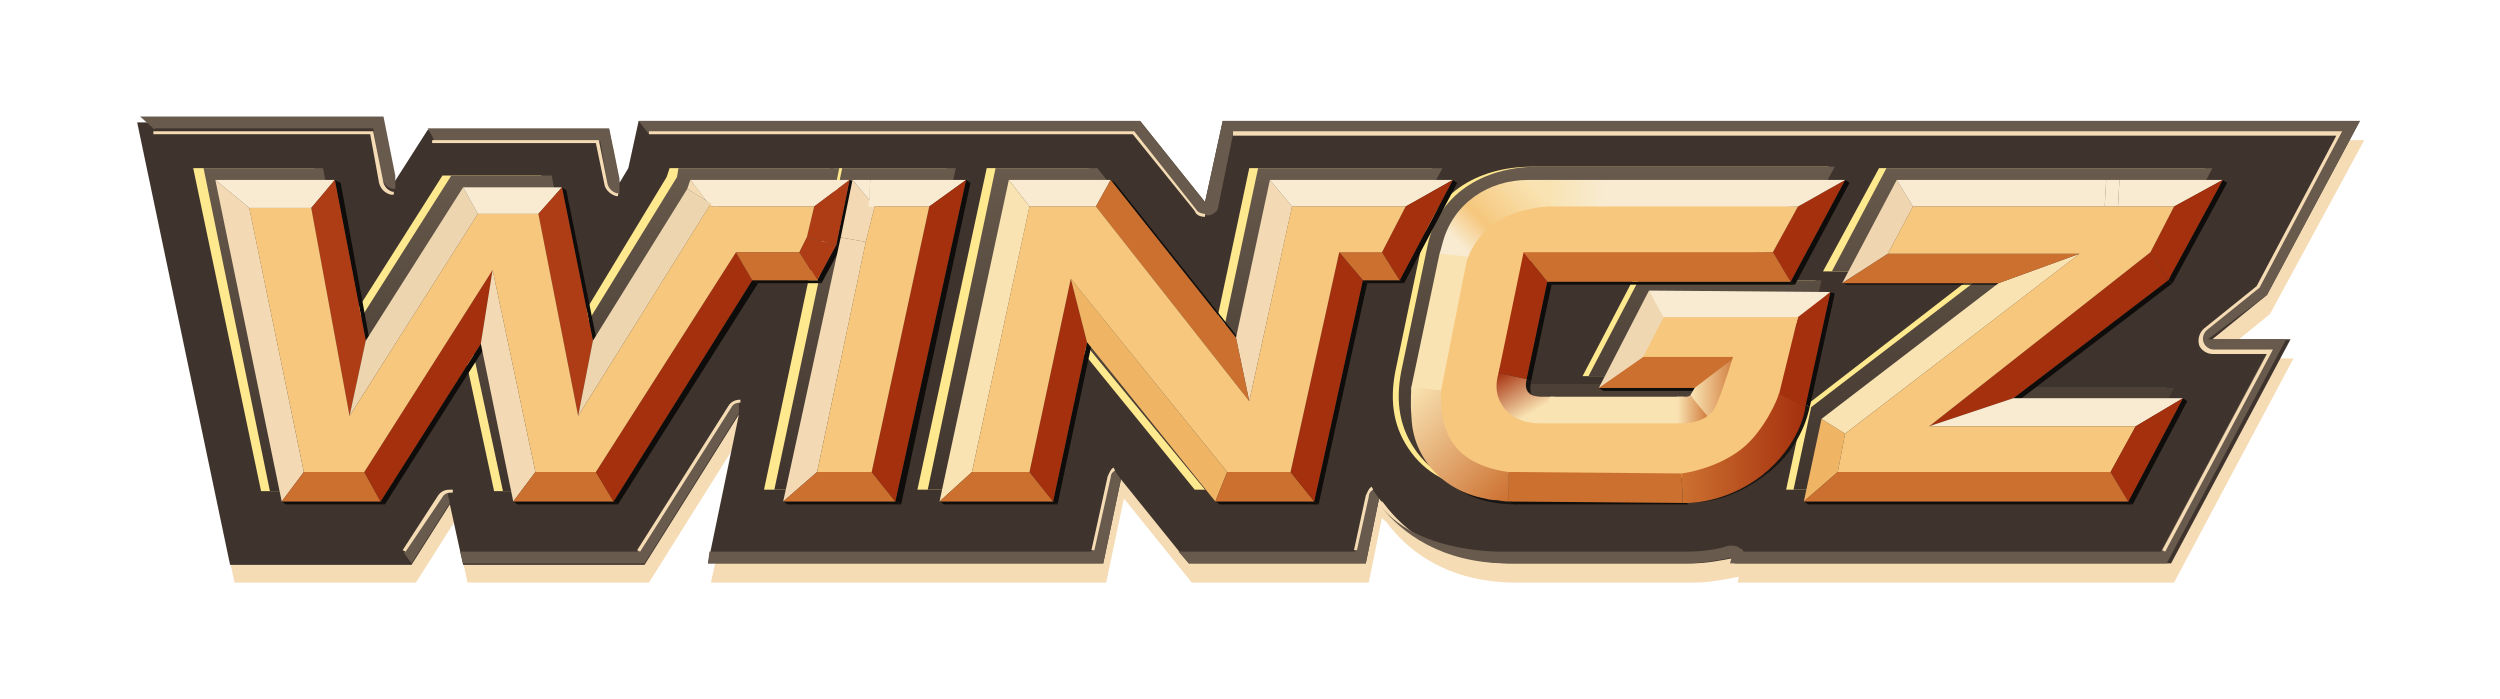 <?xml version="1.0" encoding="utf-8"?>
<!-- Generator: Adobe Illustrator 22.1.0, SVG Export Plug-In . SVG Version: 6.00 Build 0)  -->
<svg version="1.1" id="Слой_1" xmlns="http://www.w3.org/2000/svg" xmlns:xlink="http://www.w3.org/1999/xlink" x="0px" y="0px"
	 viewBox="0 0 169.5 47.4" style="enable-background:new 0 0 169.5 47.4;" xml:space="preserve">
<style type="text/css">
	.st0{fill:#F5DCB5;}
	.st1{fill:#3F342D;}
	.st2{fill:#685A4C;}
	.st3{fill:#FFE98F;}
	.st4{fill:url(#SVGID_1_);}
	.st5{fill:url(#SVGID_2_);}
	.st6{fill:url(#SVGID_3_);}
	.st7{fill:url(#SVGID_4_);}
	.st8{fill:url(#SVGID_5_);}
	.st9{display:none;fill:none;stroke:#F5DCB5;stroke-miterlimit:10;}
	.st10{enable-background:new    ;}
	.st11{fill:#95866E;}
	.st12{fill:#C9B595;}
	.st13{fill:#0F0D0B;}
	.st14{fill:#F8EBD1;}
	.st15{fill:#0F0E0B;}
	.st16{fill:#F3DAB4;}
	.st17{fill:#AE3D16;}
	.st18{fill:#EDD5AF;}
	.st19{fill:#CC7030;}
	.st20{fill:#A5300E;}
	.st21{fill:#F4DBB4;}
	.st22{fill:#F6C77D;}
	.st23{fill:#F9E3B2;}
	.st24{fill:#F0B564;}
	.st25{fill:#C9B494;}
	.st26{fill:#181512;}
	.st27{fill:url(#SVGID_6_);}
	.st28{fill:#EFD7B1;}
	.st29{fill:url(#SVGID_7_);}
	.st30{fill:url(#SVGID_8_);}
	.st31{fill:url(#SVGID_9_);}
	.st32{fill:url(#SVGID_10_);}
	.st33{fill:url(#SVGID_11_);}
	.st34{fill:#EFD6B0;}
	.st35{fill:url(#SVGID_12_);}
	.st36{fill:url(#SVGID_13_);}
</style>
<g>
	<path class="st0" d="M160.3,9.5h-15.9h-0.9h-16.7l0,0h-21.2c-0.1,0-0.2,0-0.4,0h-22L82,15.1l-4.4-5.5L66,9.5l0,0H43.5l-0.7,3.2
		l-0.6,1L41.6,10H29.3L27,13.6l-0.8-4.1H9.6l6.3,30h12.3l2.6-4.1l0.9,4.1H44l6.4-10.2l-2.2,10.2h16.1l0,0H75l1.2-5.7l4.6,5.7h12
		l0.9-4.4c0.1,0.1,0.1,0.2,0.2,0.2l0.1,0.1c1.4,1.9,4.1,4.1,8.8,4.1h11.9h0.1c1.1,0,2.1-0.2,3.1-0.4l-0.1,0.4h29.6l8.1-15.2h-5.3
		l3.7-3L160.3,9.5z"/>
	<path class="st1" d="M160,8.2h-15.9h-0.9h-16.7l0,0h-21.2c-0.1,0-0.2,0-0.4,0h-22l-1.2,5.5l-4.4-5.5H65.8l0,0H43.3l-0.7,3.2l-0.6,1
		l-0.7-3.6H29l-2.3,3.6l-0.8-4.1H9.3l6.3,30h12.3l2.6-4.1l0.9,4.1h12.3l6.4-10.2L48,38.2h16.1l0,0h10.7l1.2-5.7l4.6,5.7h12l0.9-4.4
		c0.1,0.1,0.1,0.2,0.2,0.2l0.1,0.1c1.4,1.9,4.1,4.1,8.8,4.1h11.9h0.1c1.1,0,2.1-0.2,3.1-0.4l-0.1,0.4h29.6l8.1-15.2H150l3.7-3
		L160,8.2z"/>
	<g>
		<polygon class="st2" points="27.9,38.2 27.9,38.2 27.8,38.2 		"/>
		<path class="st2" d="M27.4,37.5l2.3-3.8c0,0,0.2-0.4,0.6-0.4l0.2,0.8l-2.6,4.1L27.4,37.5z"/>
	</g>
	<path class="st2" d="M26.8,11.9L26.8,11.9l-0.8-4H9.5l1,0.9V8.7h14.8l0.6,3.4c0.1,0.3,0.3,0.6,0.7,0.7c0.1,0,0.1,0,0.2,0
		C26.8,12.8,26.8,11.9,26.8,11.9z"/>
	<path class="st2" d="M41.2,12.5c0.1,0.3,0.3,0.6,0.7,0.7H42v-1.1l-0.7-3.4H29l0.5,0.9l0,0h11.2L41.2,12.5z"/>
	<path class="st2" d="M50.1,27.2c-0.3,0-0.6,0.1-0.7,0.4l-6.2,9.8h-12l0.2,0.8l0,0h12.3L50.1,28V27.2z"/>
	<path class="st2" d="M75.1,32.4l-1.1,5H64h-0.1H48.1L48,38.2h16.1l0,0h10.7l1.2-5.7l-0.5-0.7C75.3,32,75.1,32.2,75.1,32.4z"/>
	<g>
		<polygon class="st3" points="55.4,15.8 56.3,11.4 45.4,11.4 45.2,12 38.9,22.4 36.7,11.9 30,11.9 23.4,22.3 21.3,11.4 13.1,11.4 
			17.7,33.3 24.4,33.3 31.2,22.6 33.5,33.3 40.3,33.3 49.7,18.3 54.1,18.3 		"/>
		<polygon class="st3" points="84.7,11.4 82.4,22.2 73.8,11.4 66.9,11.4 62.2,33.2 70,33.2 72.3,22.5 81,33.2 87.8,33.2 91,18.3 
			93.5,18.3 97.1,11.4 		"/>
		<polygon class="st3" points="57.7,11.4 57.7,11.4 56.5,11.4 55.6,15.3 55.6,15.3 51.8,33.2 59.5,33.2 64.2,11.4 		"/>
		<path class="st3" d="M123.1,19h-12.4l-3.4,6.5h6.7c-0.1,0.4-0.2,0.5-0.3,0.5c0,0-0.2,0.1-0.8,0.1h-9.4c-0.7,0-0.9-0.2-1-0.3
			c-0.1-0.1-0.2-0.3-0.1-0.9l1.4-6.7h16.5l3.7-6.9h-20.1c-3.9,0-6.8,2-7.5,5.3l-1.8,8.6c-0.4,2.1-0.1,3.9,1.1,5.5l0,0
			c1.2,1.6,3.1,2.5,5.5,2.5h11.9l0,0c1.9,0,3.7-0.7,5.3-1.9c1.6-1.3,2.6-2.8,3-4.7L123.1,19z"/>
		<polygon class="st3" points="145.6,18.3 145.8,18.3 149.5,11.4 142.5,11.4 141.6,11.4 127.4,11.4 123.6,18.4 134.2,18.4 
			122.3,27.6 121.1,33.2 143.1,33.2 146.9,26.3 135.3,26.3 		"/>
	</g>
	<g>
		
			<linearGradient id="SVGID_1_" gradientUnits="userSpaceOnUse" x1="35.35" y1="-991.4" x2="35.35" y2="-1013.26" gradientTransform="matrix(1 0 0 -1 0 -980)">
			<stop  offset="1.217020e-03" style="stop-color:#685A4C"/>
			<stop  offset="1" style="stop-color:#3F342D"/>
		</linearGradient>
		<polygon class="st4" points="56,15.8 56.9,11.4 46,11.4 45.9,12 39.5,22.4 37.4,11.9 30.6,11.9 24,22.3 21.9,11.4 13.8,11.4 
			18.3,33.3 25.1,33.3 31.8,22.6 34.1,33.3 40.9,33.3 50.4,18.3 54.7,18.3 		"/>
		
			<linearGradient id="SVGID_2_" gradientUnits="userSpaceOnUse" x1="80.35" y1="-991.4" x2="80.35" y2="-1013.222" gradientTransform="matrix(1 0 0 -1 0 -980)">
			<stop  offset="1.217020e-03" style="stop-color:#685A4C"/>
			<stop  offset="1" style="stop-color:#3F342D"/>
		</linearGradient>
		<polygon class="st5" points="85.3,11.4 83,22.2 74.4,11.4 67.5,11.4 62.9,33.2 70.6,33.2 72.9,22.5 81.7,33.2 88.4,33.2 
			91.6,18.3 94.1,18.3 97.8,11.4 		"/>
		
			<linearGradient id="SVGID_3_" gradientUnits="userSpaceOnUse" x1="58.65" y1="-991.4" x2="58.65" y2="-1013.24" gradientTransform="matrix(1 0 0 -1 0 -980)">
			<stop  offset="1.217020e-03" style="stop-color:#685A4C"/>
			<stop  offset="1" style="stop-color:#3F342D"/>
		</linearGradient>
		<polygon class="st6" points="58.3,11.4 58.3,11.4 57.1,11.4 56.3,15.3 56.3,15.3 52.5,33.2 60.2,33.2 64.8,11.4 		"/>
		
			<linearGradient id="SVGID_4_" gradientUnits="userSpaceOnUse" x1="109.617" y1="-991.417" x2="109.617" y2="-1013.239" gradientTransform="matrix(1 0 0 -1 0 -980)">
			<stop  offset="1.217020e-03" style="stop-color:#685A4C"/>
			<stop  offset="1" style="stop-color:#3F342D"/>
		</linearGradient>
		<path class="st7" d="M123.5,19h-12.4l-3.4,6.5h6.7c-0.1,0.4-0.2,0.5-0.3,0.5c0,0-0.2,0.1-0.8,0.1h-9.4c-0.7,0-0.9-0.2-1-0.3
			c-0.1-0.1-0.2-0.3-0.1-0.9l1.4-6.7h16.5l3.7-6.9h-20.1c-3.9,0-6.8,2-7.5,5.3L95,25.2c-0.4,2.1-0.1,3.9,1.1,5.5l0,0
			c1.2,1.6,3.1,2.5,5.5,2.5h11.9l0,0c1.9,0,3.7-0.7,5.3-1.9c1.6-1.3,2.6-2.8,3-4.7L123.5,19z"/>
		
			<linearGradient id="SVGID_5_" gradientUnits="userSpaceOnUse" x1="135.8" y1="-991.4" x2="135.8" y2="-1013.226" gradientTransform="matrix(1 0 0 -1 0 -980)">
			<stop  offset="1.217020e-03" style="stop-color:#685A4C"/>
			<stop  offset="1" style="stop-color:#3F342D"/>
		</linearGradient>
		<polygon class="st8" points="146.2,18.3 146.4,18.3 150,11.4 143,11.4 142.1,11.4 127.9,11.4 124.2,18.4 134.8,18.4 122.8,27.6 
			121.6,33.2 143.7,33.2 147.4,26.3 135.8,26.3 		"/>
	</g>
	<g>
		<path class="st2" d="M93.7,34.1L93.7,34.1L93.7,34.1L93.7,34.1z"/>
		<path class="st2" d="M92.7,33.7l-0.8,3.7h-12l0.7,0.8h12l0.9-4.4L93,33.1C92.9,33.2,92.7,33.4,92.7,33.7z"/>
		<path class="st2" d="M153.7,20L160,8.2h-15.9h-0.9h-16.7l0,0h-21.2c-0.1,0-0.2,0-0.4,0h-22l-1.2,5.5l-4.4-5.5H65.8l0,0H43.3l0,0
			L44,9.1l0,0h21.6c0.1,0,0.1,0,0.2,0h11.1l4.2,5.2c0.2,0.2,0.4,0.3,0.7,0.3c0.1,0,0.1,0,0.2,0c0.3-0.1,0.6-0.3,0.6-0.6l1-4.9h21.3
			h0.1c0.1,0,0.2,0,0.3,0h21.2h0.1h16.6h0.9h14.5L153,19.5l-3.6,2.9c-0.3,0.2-0.4,0.6-0.3,0.9c0.1,0.3,0.4,0.6,0.8,0.6h3.8
			l-7.2,13.5h-28.3c0-0.1-0.1-0.2-0.2-0.2c-0.2-0.2-0.4-0.2-0.6-0.2c-0.1,0-0.2,0-0.2,0c-0.9,0.3-1.9,0.4-2.9,0.4h-0.1h-11.9
			c0,0-6,0.3-8.7-3.1c1.4,1.8,4.1,3.9,8.7,3.9h11.9h0.1c1.1,0,2.1-0.2,3.1-0.4l-0.1,0.4h29.6L155,23h-5.3L153.7,20z"/>
	</g>
	<g>
		<path class="st0" d="M74.2,37.3H74l1.1-5c0.1-0.2,0.2-0.5,0.4-0.6l0.1,0.2c-0.2,0.1-0.3,0.3-0.3,0.5L74.2,37.3z"/>
		<path class="st0" d="M92,37.3h-0.2l0.8-3.7c0.1-0.2,0.2-0.5,0.4-0.6l0.1,0.2c-0.2,0.1-0.3,0.3-0.3,0.5L92,37.3z"/>
		<path class="st9" d="M118.4,37.3c0-0.1-0.1-0.2-0.2-0.2c-0.2-0.2-0.4-0.2-0.6-0.2c-0.1,0-0.2,0-0.2,0c-0.9,0.3-1.9,0.4-2.9,0.4"/>
		<path class="st0" d="M146.8,37.4l-0.2-0.1l7.1-13.3H150c-0.4,0-0.8-0.3-0.9-0.6c-0.1-0.4,0-0.8,0.3-1.1l3.6-2.9l5.4-10.2h-14.3
			h-0.9h-16.6h-0.1h-21.2c-0.1,0-0.2,0-0.3,0h-0.1c0,0-14.9,0-21.3,0V8.9c0.2,0,21.2,0,21.3,0h0.1c0.1,0,0.2,0,0.3,0h21.2h0.1l0,0
			h16.6h0.9h14.7l-5.6,10.6l-3.6,2.9c-0.2,0.2-0.3,0.5-0.2,0.8s0.4,0.5,0.7,0.5h4l-0.1,0.2L146.8,37.4z"/>
		<path class="st0" d="M81.7,14.7c-0.3,0-0.6-0.1-0.7-0.4l-4.2-5.2H65.7c-0.1,0-0.1,0-0.2,0H44V8.9h21.6l0,0h0.1h11.2l4.2,5.3
			c0.1,0.2,0.4,0.3,0.6,0.3C81.7,14.5,81.7,14.7,81.7,14.7z"/>
		<path class="st0" d="M42,13.3c-0.1,0-0.1,0-0.2,0c-0.4-0.1-0.7-0.4-0.8-0.7l-0.6-2.9H29.3V9.5h11.3l0.6,3c0.1,0.3,0.3,0.5,0.6,0.6
			h0.1v0.2H42z"/>
		<path class="st0" d="M26.7,13.2c-0.1,0-0.1,0-0.2,0c-0.4-0.1-0.7-0.4-0.8-0.8l-0.6-3.3H10.4V8.9h14.9l0.7,3.5
			c0.1,0.3,0.3,0.5,0.6,0.6h0.1V13.2z"/>
		<path class="st0" d="M27.5,37.4l-0.2-0.1l2.4-3.7c0.2-0.3,0.5-0.4,0.8-0.4c0.1,0,0.1,0,0.2,0v0.2h-0.1c-0.3,0-0.5,0.1-0.6,0.3
			L27.5,37.4z"/>
		<path class="st0" d="M43.4,37.4l-0.2-0.1l6.2-9.8c0.2-0.3,0.5-0.4,0.8-0.4v0.2c-0.3,0-0.5,0.1-0.6,0.3L43.4,37.4z"/>
	</g>
	<g>
		<g class="st10">
			<g>
				<polygon class="st11" points="46.9,13 47.1,12.4 48.7,14.3 48.6,14 				"/>
			</g>
			<g>
				<polygon class="st12" points="58.1,12.4 59.3,12.4 59.4,14.3 59.7,14.3 				"/>
			</g>
			<g>
				<polygon class="st13" points="22.7,12.2 23.1,12.4 25.1,23.3 24.8,23.1 				"/>
			</g>
			<g>
				<polygon class="st14" points="16.9,14.1 14.6,12.2 22.7,12.2 21.1,14.1 				"/>
			</g>
			<g>
				<polygon class="st15" points="25.8,34 26.1,34.2 19.4,34.2 19.1,34 				"/>
			</g>
			<g>
				<polygon class="st13" points="32.6,23.3 32.9,23.5 26.1,34.2 25.8,34 				"/>
			</g>
			<g>
				<polygon class="st16" points="20.6,32 19.1,34 14.6,12.2 16.9,14.1 				"/>
			</g>
			<g>
				<polygon class="st17" points="21.1,14.1 22.7,12.2 24.8,23.1 23.7,28.2 				"/>
			</g>
			<g>
				<polygon class="st18" points="23.7,28.2 24.8,23.1 31.4,12.7 32.4,14.5 				"/>
			</g>
			<g>
				<polygon class="st19" points="24.7,32 25.8,34 19.1,34 20.6,32 				"/>
			</g>
			<g>
				<polygon class="st20" points="33.4,18.3 32.6,23.3 25.8,34 24.7,32 				"/>
			</g>
			<g>
				<polygon class="st13" points="38.1,12.7 38.4,12.9 40.5,23.3 40.2,23.1 				"/>
			</g>
			<g>
				<polygon class="st14" points="32.4,14.5 31.4,12.7 38.1,12.7 36.5,14.5 				"/>
			</g>
			<g>
				<polygon class="st15" points="41.6,34 41.9,34.2 35.1,34.2 34.8,34 				"/>
			</g>
			<g>
				<polygon class="st13" points="51,19 51.4,19.2 41.9,34.2 41.6,34 				"/>
			</g>
			<g>
				<polygon class="st16" points="36.3,32 34.8,34 32.6,23.3 33.4,18.3 				"/>
			</g>
			<g>
				<polygon class="st17" points="36.5,14.5 38.1,12.7 40.2,23.1 39.2,28.2 				"/>
			</g>
			<g>
				<polygon class="st14" points="48.2,14 46.8,12.2 57.6,12.2 55.2,14 				"/>
			</g>
			<g>
				<polygon class="st21" points="48.2,13.8 46.6,12.8 46.8,12.2 48.2,14 				"/>
			</g>
			<g>
				<polygon class="st18" points="39.2,28.2 40.2,23.1 46.6,12.8 48.2,13.8 				"/>
			</g>
			<g>
				<polygon class="st13" points="57.6,12.2 58,12.4 57,16.8 56.7,16.6 				"/>
			</g>
			<g>
				<polygon class="st15" points="55.4,19 55.7,19.2 51.4,19.2 51,19 				"/>
			</g>
			<g>
				<polygon class="st13" points="56.7,16.6 57,16.8 55.7,19.2 55.4,19 				"/>
			</g>
			<g>
				<polygon class="st19" points="40.4,32 41.6,34 34.8,34 36.3,32 				"/>
			</g>
			<g>
				<polygon class="st20" points="49.9,17.1 51,19 41.6,34 40.4,32 				"/>
			</g>
			<g>
				<polygon class="st17" points="55.2,14 57.6,12.2 56.7,16.6 54.7,16.1 				"/>
			</g>
			<g>
				<polygon class="st22" points="48.2,14 55.2,14 54.7,16.1 54.2,17.1 49.9,17.1 40.4,32 36.3,32 33.4,18.3 24.7,32 20.6,32 
					16.9,14.1 21.1,14.1 23.7,28.2 32.4,14.5 36.5,14.5 39.2,28.2 48.2,13.8 				"/>
			</g>
			<g>
				<polygon class="st19" points="54.2,17.1 55.4,19 51,19 49.9,17.1 				"/>
			</g>
			<g>
				<polygon class="st17" points="54.7,16.1 56.7,16.6 55.4,19 54.2,17.1 				"/>
			</g>
			<g>
				<polygon class="st16" points="58.7,16.4 57,16.1 57.8,12.2 59.3,14 				"/>
			</g>
			<g>
				<polygon class="st14" points="58.9,14 59,12.2 65.5,12.2 63,14 				"/>
			</g>
			<g>
				<polygon class="st14" points="59.3,14 57.8,12.2 59,12.2 58.9,14 				"/>
			</g>
			<g>
				<polygon class="st15" points="60.7,34 61.1,34.2 53.4,34.2 53.1,34 				"/>
			</g>
			<g>
				<polygon class="st13" points="65.5,12.2 65.8,12.4 61.1,34.2 60.7,34 				"/>
			</g>
			<g>
				<polygon class="st16" points="55.4,32 53.1,34 57,16.1 58.7,16.4 				"/>
			</g>
			<g>
				<polygon class="st19" points="59.1,32 60.7,34 53.1,34 55.4,32 				"/>
			</g>
			<g>
				<polygon class="st20" points="63,14 65.5,12.2 60.7,34 59.1,32 				"/>
			</g>
			<g>
				<polygon class="st22" points="58.9,14 63,14 59.1,32 55.4,32 58.7,16.4 59.3,14 				"/>
			</g>
			<g>
				<polygon class="st15" points="71.4,34 71.7,34.2 64,34.2 63.7,34 				"/>
			</g>
			<g>
				<polygon class="st13" points="73.7,23.2 74,23.4 71.7,34.2 71.4,34 				"/>
			</g>
			<g>
				<polygon class="st14" points="69.8,14 68.4,12.2 75.3,12.2 74.3,14 				"/>
			</g>
			<g>
				<polygon class="st23" points="65.9,32 63.7,34 68.4,12.2 69.8,14 				"/>
			</g>
			<g>
				<polygon class="st13" points="75.3,12.2 75.6,12.4 84.1,23.1 83.8,22.9 				"/>
			</g>
			<g>
				<polygon class="st19" points="69.8,32 71.4,34 63.7,34 65.9,32 				"/>
			</g>
			<g>
				<polygon class="st20" points="72.6,18.9 73.7,23.2 71.4,34 69.8,32 				"/>
			</g>
			<g>
				<polygon class="st15" points="94.9,19 95.2,19.2 92.7,19.2 92.4,19 				"/>
			</g>
			<g>
				<polygon class="st13" points="98.5,12.2 98.8,12.4 95.2,19.2 94.9,19 				"/>
			</g>
			<g>
				<polygon class="st13" points="92.4,19 92.7,19.2 89.4,34.2 89.1,34 				"/>
			</g>
			<g>
				<polygon class="st15" points="89.1,34 89.4,34.2 82.7,34.2 82.4,34 				"/>
			</g>
			<g>
				<polygon class="st16" points="84.7,27.2 83.8,22.9 86.1,12.2 87.6,14 				"/>
			</g>
			<g>
				<polygon class="st19" points="74.3,14 75.3,12.2 83.8,22.9 84.7,27.2 				"/>
			</g>
			<g>
				<polygon class="st24" points="83.2,32 82.4,34 73.7,23.2 72.6,18.9 				"/>
			</g>
			<g>
				<polygon class="st14" points="87.6,14 86.1,12.2 98.5,12.2 95.3,14 				"/>
			</g>
			<g>
				<polygon class="st19" points="93.7,17.1 94.9,19 92.4,19 90.8,17.1 				"/>
			</g>
			<g>
				<polygon class="st20" points="95.3,14 98.5,12.2 94.9,19 93.7,17.1 				"/>
			</g>
			<g>
				<polygon class="st19" points="87.5,32 89.1,34 82.4,34 83.2,32 				"/>
			</g>
			<g>
				<polygon class="st20" points="90.8,17.1 92.4,19 89.1,34 87.5,32 				"/>
			</g>
			<g>
				<polygon class="st22" points="69.8,14 74.3,14 84.7,27.2 87.6,14 95.3,14 93.7,17.1 90.8,17.1 87.5,32 83.2,32 72.6,18.9 
					69.8,32 65.9,32 				"/>
			</g>
			<g>
				<polygon class="st25" points="147.3,19.2 146.3,17.4 146.6,17.4 147.1,19.2 				"/>
			</g>
			<g>
				<polygon class="st13" points="104.9,19.1 105.2,19.3 103.8,25.9 103.5,25.7 				"/>
			</g>
			<g class="st10">
				<path class="st26" d="M103.5,25.7l0.3,0.2c-0.1,0.6,0,0.8,0.1,0.9c0,0,0.1,0.1,0.2,0.1l-0.3-0.2c-0.1-0.1-0.1-0.1-0.2-0.1
					S103.4,26.4,103.5,25.7"/>
			</g>
			<g class="st10">
				<path class="st26" d="M102.5,34l0.3,0.2c-1.5,0-2.8-0.3-3.9-1l-0.4-0.3c0.2,0.1,0.4,0.2,0.6,0.3c0.1,0,0.3,0.1,0.3,0.1
					C100.3,33.8,101.3,34,102.5,34"/>
			</g>
			<g>
				<polygon class="st15" points="115,26.3 115.3,26.5 108.7,26.5 108.4,26.3 				"/>
			</g>
			
				<linearGradient id="SVGID_6_" gradientUnits="userSpaceOnUse" x1="104.785" y1="-1009.539" x2="102.138" y2="-1004.955" gradientTransform="matrix(1 0 0 -1 0 -980)">
				<stop  offset="0.342" style="stop-color:#F9E3B2"/>
				<stop  offset="1" style="stop-color:#A5300E"/>
			</linearGradient>
			<path class="st27" d="M105.5,29.1l-0.1-2.2h-0.9c0,0-0.5,0-0.8-0.2c-0.4-0.4-0.2-0.9-0.2-1l-1.9-0.4c0,0-0.1,0.3-0.2,0.8
				c-0.3,1.5,0.9,3.2,2.4,3.1C104.2,29.2,105.5,29.1,105.5,29.1z"/>
			<g>
				<polygon class="st13" points="125.1,12.2 125.4,12.4 121.7,19.3 121.4,19.1 				"/>
			</g>
			<g>
				<polygon class="st15" points="121.4,19.1 121.7,19.3 105.2,19.3 104.9,19.1 				"/>
			</g>
			<g>
				<polygon class="st15" points="114.2,34 114.5,34.2 102.7,34.2 102.3,34 				"/>
			</g>
			<g>
				<polygon class="st28" points="112.9,24.5 108.4,26.3 111.8,19.7 113.6,22 				"/>
			</g>
			<g>
				<polygon class="st13" points="124.1,19.8 124.4,19.9 122.7,27.6 122.4,27.4 				"/>
			</g>
			<g class="st10">
				<path class="st26" d="M122.4,27.4l0.3,0.2c-0.4,1.8-1.4,3.4-3,4.6s-3.3,1.9-5.3,1.9l-0.3-0.2c1.9,0,3.7-0.7,5.3-1.9
					C121,30.8,122,29.2,122.4,27.4"/>
			</g>
			<g>
				<polygon class="st20" points="121.9,14 125.1,12.2 121.4,19.1 120.2,17.1 				"/>
			</g>
			<g>
				
					<linearGradient id="SVGID_7_" gradientUnits="userSpaceOnUse" x1="104.446" y1="-1008.05" x2="114.331" y2="-1008.05" gradientTransform="matrix(1 0 0 -1 0 -980)">
					<stop  offset="1.217020e-03" style="stop-color:#F9E3B2"/>
					<stop  offset="0.507" style="stop-color:#F9E3B2"/>
					<stop  offset="1" style="stop-color:#F9E3B2"/>
				</linearGradient>
				<polygon class="st29" points="104.4,29.2 105.1,26.9 114.2,26.9 114.3,29.2 				"/>
			</g>
			<g>
				<polygon class="st19" points="117.9,24 115,26.3 108.4,26.3 111.7,24 				"/>
			</g>
			
				<linearGradient id="SVGID_8_" gradientUnits="userSpaceOnUse" x1="113.723" y1="-1007.962" x2="116.004" y2="-1007.962" gradientTransform="matrix(1 0 0 -1 0 -980)">
				<stop  offset="1.217020e-03" style="stop-color:#F9E3B2"/>
				<stop  offset="1" style="stop-color:#CC7030"/>
			</linearGradient>
			<path class="st30" d="M116,28.2l-1.4-1.4c0,0-0.1,0.1-0.3,0.1c-0.2,0-0.6,0-0.6,0l-0.1,2.2c0,0,0.8,0.1,1.4-0.1
				C115.5,28.9,116,28.2,116,28.2z"/>
			
				<linearGradient id="SVGID_9_" gradientUnits="userSpaceOnUse" x1="114.723" y1="-1006.25" x2="117.946" y2="-1006.25" gradientTransform="matrix(1 0 0 -1 0 -980)">
				<stop  offset="1.217020e-03" style="stop-color:#F9E3B2"/>
				<stop  offset="1" style="stop-color:#CC7030"/>
			</linearGradient>
			<path class="st31" d="M117.9,24l-3,2.3l-0.3,0.5l1.4,1.7c0,0,0.3-0.1,0.6-0.7C117.1,26.7,117.9,24.1,117.9,24z"/>
			<g>
				<polygon class="st14" points="113,21.9 111.8,19.7 124.1,19.8 121.6,22.1 				"/>
			</g>
			<g>
				<polygon class="st20" points="121.9,21.5 124.1,19.8 122.4,27.6 120.5,27 				"/>
			</g>
			<g>
				<path class="st22" d="M105,13.4l16.9,0.6l-1.7,3.1l-16.5,0.6l-2.1,7.6c-0.4,1.4,0.2,2.1,0.4,2.4c0.3,0.3,0.9,1,2.4,1h9.4
					c1.1,0,1.7-0.2,2.2-0.7c0.2-0.1,0.5-0.6,1.5-3.8h-6.1l1.4-2.7h9.1l-1.3,5.3v0.7c0,0-1,2.1-1.6,2.9c-0.9,0.5-3,2-4.5,2l-12.2-0.3
					c-0.4-0.1-0.9-0.2-1.4-0.3c-0.7-0.2-1.8-0.6-2.3-1.2C98,30,98,29.3,97.8,28.5s-0.2-1.9-0.2-2.4l1.5-8.3c0.3-1.3,0.7-3,1.8-3.6
					C101.8,13.9,103.7,13.4,105,13.4z"/>
			</g>
			
				<linearGradient id="SVGID_10_" gradientUnits="userSpaceOnUse" x1="114.071" y1="-1010.394" x2="122.445" y2="-1010.394" gradientTransform="matrix(1 0 0 -1 0 -980)">
				<stop  offset="1.217020e-03" style="stop-color:#CC7030"/>
				<stop  offset="1" style="stop-color:#A5300E"/>
			</linearGradient>
			<path class="st32" d="M120.6,26.7c0,0.2-1,2.6-2.6,3.8c-1.7,1.3-3.9,1.6-4,1.6l0.1,2c0,0,2.7,0.2,5.4-1.9c2.5-2,2.9-4.4,2.9-4.6
				L120.6,26.7z"/>
			
				<linearGradient id="SVGID_11_" gradientUnits="userSpaceOnUse" x1="104.429" y1="-991.662" x2="98.227" y2="-997.865" gradientTransform="matrix(1 0 0 -1 0 -980)">
				<stop  offset="0.116" style="stop-color:#F9E3B2"/>
				<stop  offset="0.585" style="stop-color:#F6C77D"/>
				<stop  offset="0.834" style="stop-color:#F8EBD1"/>
			</linearGradient>
			<path class="st33" d="M105,14l0.1-1.8c0,0-0.7,0-1.5,0c-2.7,0-5.1,1.6-5.8,4.3c-0.1,0.4-0.2,0.7-0.2,0.7l1.8,0.6l0,0
				c0.3-1,1.1-2.2,2.3-2.9C103.1,14.1,104.9,14,105,14z"/>
			<g>
				<polygon class="st15" points="135.5,19.2 135.8,19.3 125.2,19.3 124.9,19.2 				"/>
			</g>
			<g>
				<polygon class="st34" points="128,17.2 124.9,19.2 128.6,12.2 129.7,14 				"/>
			</g>
			<g>
				<polygon class="st24" points="124.6,32 122.3,34 123.5,28.4 125.1,29.4 				"/>
			</g>
			<g>
				<polygon class="st13" points="147,19 147.3,19.2 136.8,27.2 136.5,27 				"/>
			</g>
			<g>
				<polygon class="st15" points="147,19 147.3,19.2 147.1,19.2 146.8,19 				"/>
			</g>
			<g>
				<polygon class="st13" points="150.7,12.2 151,12.4 147.3,19.2 147,19 				"/>
			</g>
			<g>
				<polygon class="st14" points="129.7,14 128.6,12.2 142.8,12.2 142.7,14 				"/>
			</g>
			<g>
				<polygon class="st23" points="125.1,29.4 123.5,28.4 135.5,19.2 141,17.2 				"/>
			</g>
			<g>
				<polygon class="st19" points="141,17.2 135.5,19.2 124.9,19.2 128,17.2 				"/>
			</g>
			<g>
				<polygon class="st14" points="142.7,14 142.8,12.2 143.7,12.2 143.6,14 				"/>
			</g>
			<g>
				<polygon class="st15" points="144.3,34 144.6,34.2 122.6,34.2 122.3,34 				"/>
			</g>
			<g>
				<polygon class="st13" points="148,27 148.3,27.2 144.6,34.2 144.3,34 				"/>
			</g>
			<g>
				<polygon class="st14" points="143.6,14 143.7,12.2 150.7,12.2 147.4,14 				"/>
			</g>
			<g>
				<polygon class="st20" points="147.4,14 150.7,12.2 147,19 145.8,17.1 				"/>
			</g>
			<g>
				<polygon class="st20" points="145.8,17.1 147,19 136.5,27 130.8,28.9 				"/>
			</g>
			<g>
				<polygon class="st14" points="130.8,28.9 136.5,27 148,27 144.8,28.9 				"/>
			</g>
			<g>
				<polygon class="st19" points="143.1,32 144.3,34 122.3,34 124.6,32 				"/>
			</g>
			<g>
				<polygon class="st22" points="129.7,14 142.7,14 143.6,14 147.4,14 145.8,17.1 145.8,17.1 130.8,28.9 144.8,28.9 143.1,32 
					124.6,32 125.1,29.4 141,17.2 128,17.2 				"/>
			</g>
			<g>
				<polygon class="st20" points="144.8,28.9 148,27 144.3,34 143.1,32 				"/>
			</g>
			<g>
				<polygon class="st19" points="120.2,17.1 121.4,19.1 104.9,19.1 103.3,17.1 				"/>
			</g>
			<g>
				<polygon class="st20" points="103.3,17.1 104.9,19.1 103.5,25.7 101.6,25.3 				"/>
			</g>
			<g>
				
					<linearGradient id="SVGID_12_" gradientUnits="userSpaceOnUse" x1="104.963" y1="-993.1" x2="125.102" y2="-993.1" gradientTransform="matrix(1 0 0 -1 0 -980)">
					<stop  offset="0" style="stop-color:#F9E3B2"/>
					<stop  offset="0.193" style="stop-color:#F8EBD1"/>
				</linearGradient>
				<polygon class="st35" points="105,14 105,12.2 125.1,12.2 121.9,14 				"/>
			</g>
			<g>
				<polygon class="st23" points="97.7,26.5 95.7,26.5 95.7,26.2 97.6,17.2 99.5,17.4 				"/>
			</g>
			
				<linearGradient id="SVGID_13_" gradientUnits="userSpaceOnUse" x1="95.136" y1="-1006.902" x2="102.27" y2="-1014.036" gradientTransform="matrix(1 0 0 -1 0 -980)">
				<stop  offset="1.217020e-03" style="stop-color:#F9E3B2"/>
				<stop  offset="1" style="stop-color:#CC7030"/>
			</linearGradient>
			<path class="st36" d="M102.3,34v-2c0,0-2.4-0.2-3.6-1.7c-1.2-1.4-1-3.8-1-3.8l-2-0.3c0,0-0.1,1,0,2.1c0.1,2.8,2.2,5,5,5.5
				c0.4,0.1,0.5,0.1,0.8,0.1C101.9,34,102.3,34,102.3,34z"/>
			<g>
				<polygon class="st19" points="114,32.1 114.1,34.1 102.3,34 102.3,32 				"/>
			</g>
		</g>
	</g>
</g>
</svg>
